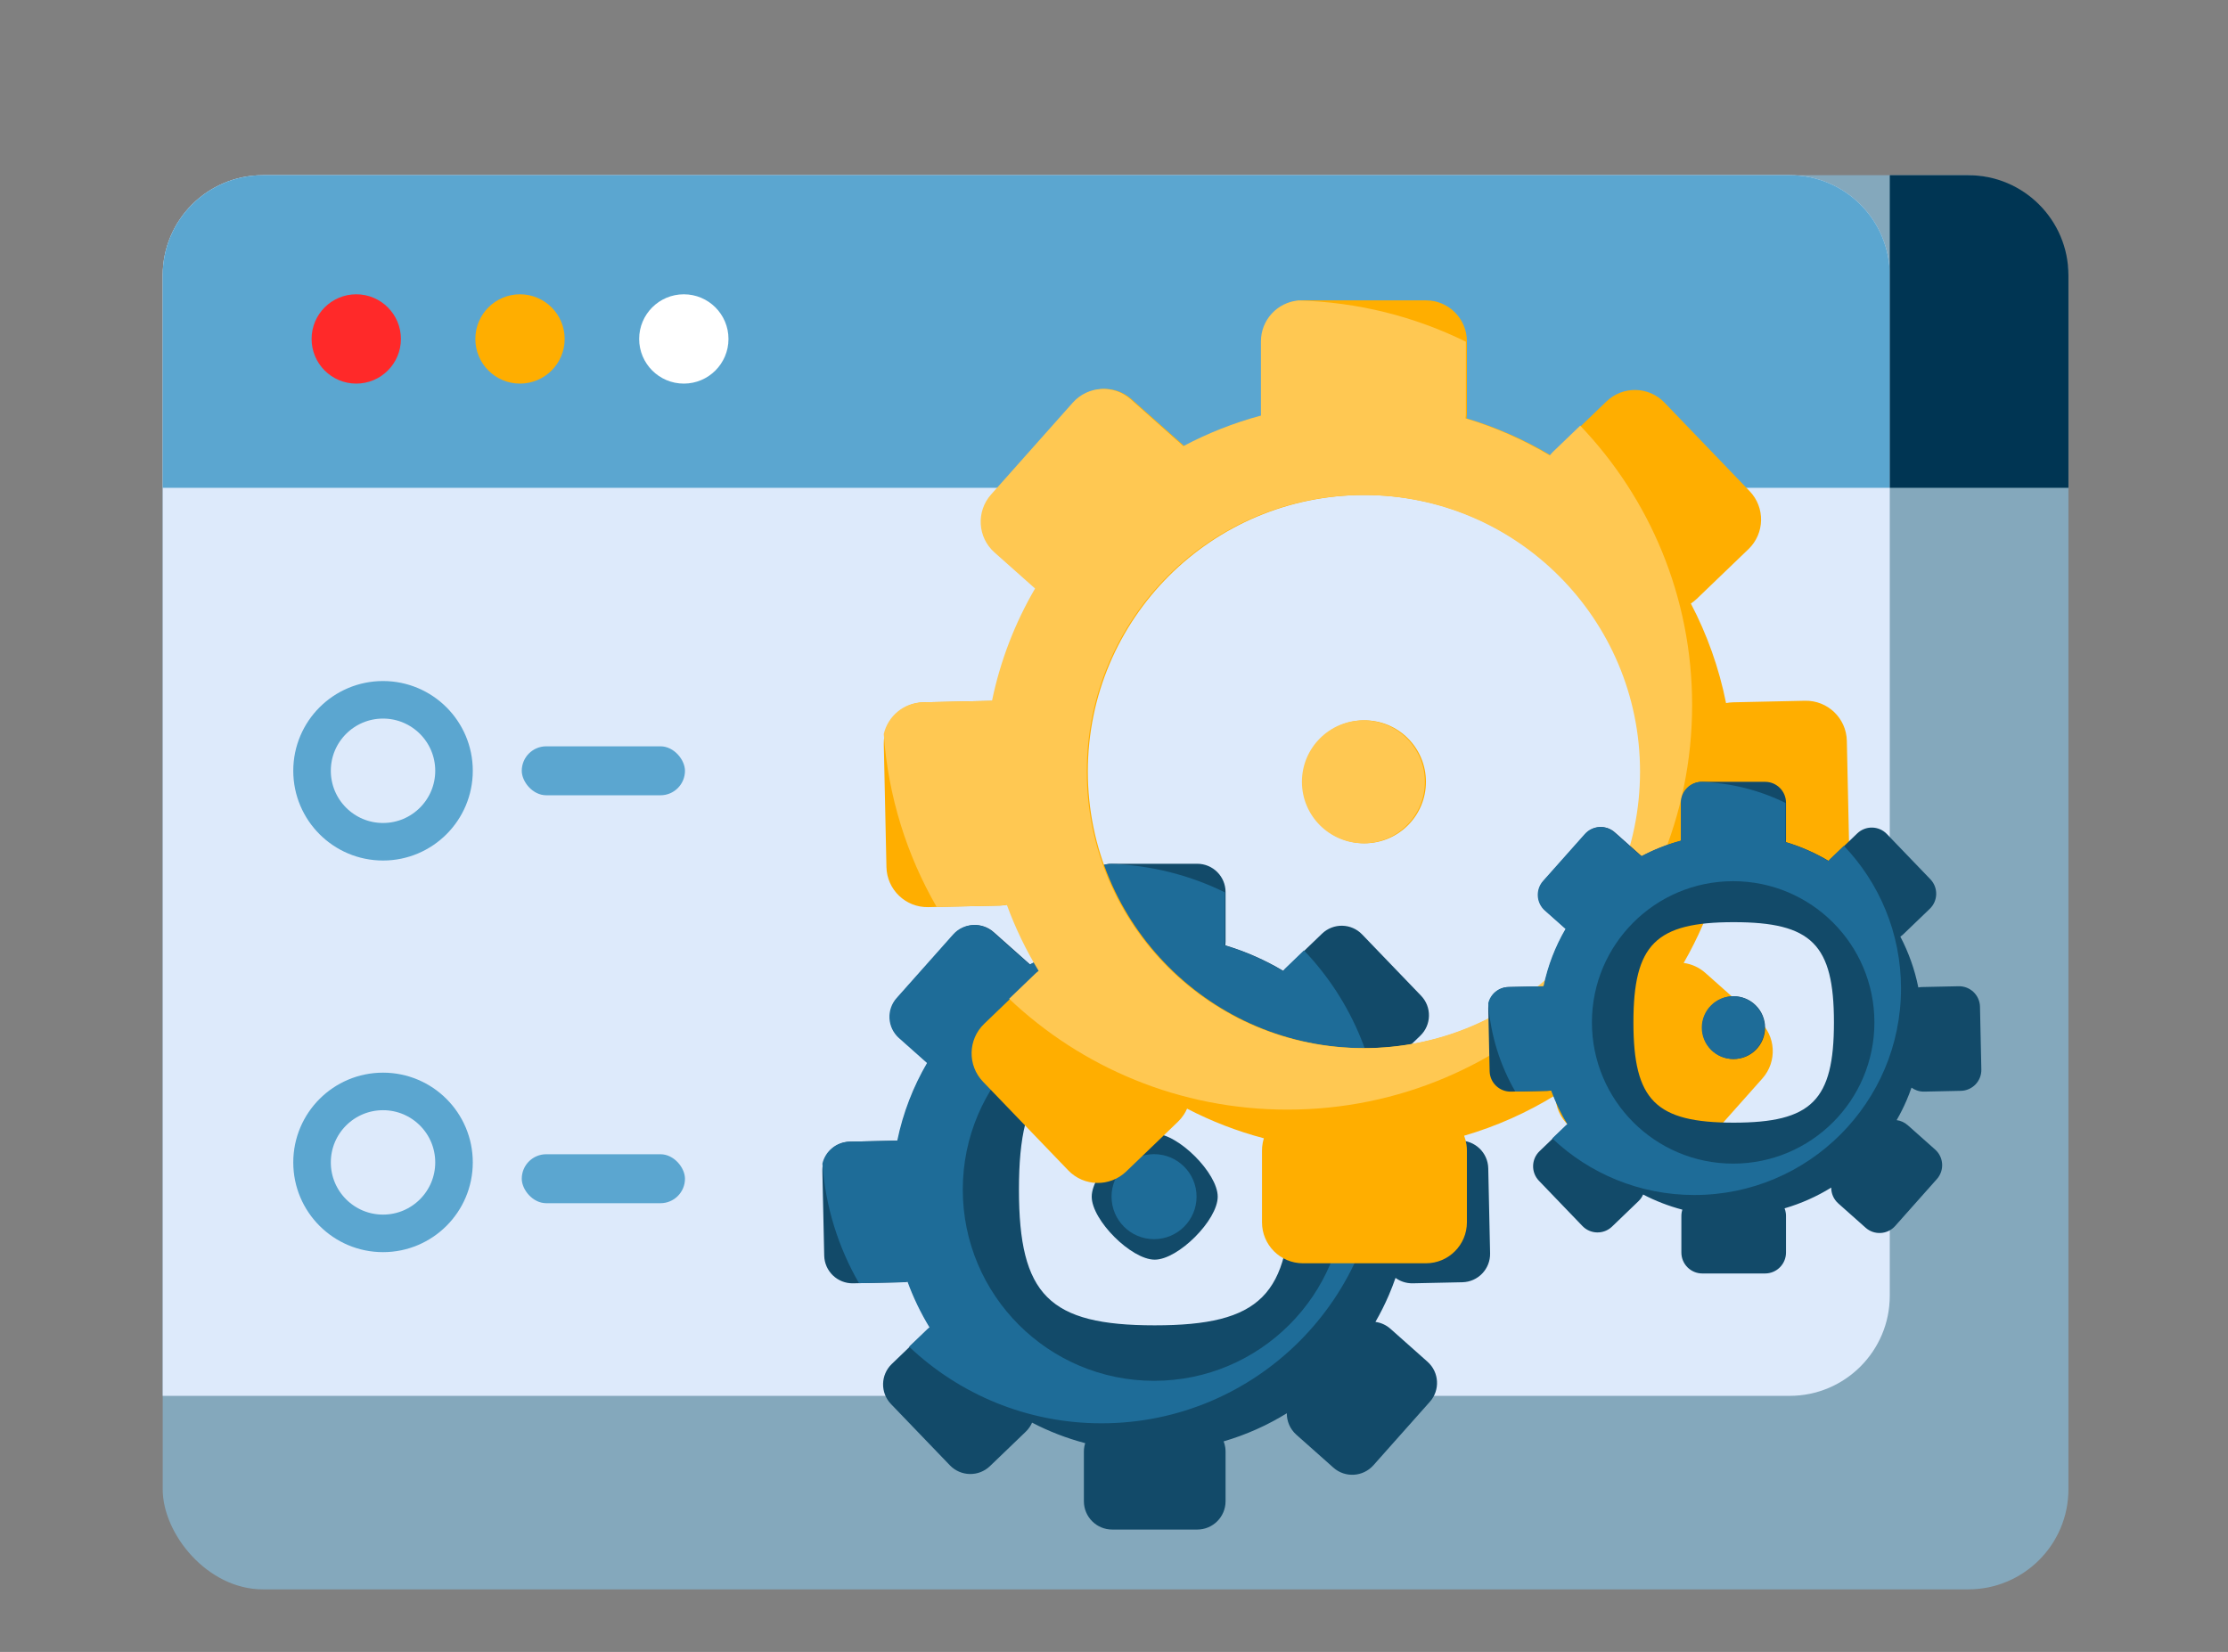 <svg width="178" height="132" viewBox="0 0 178 132" fill="none" xmlns="http://www.w3.org/2000/svg">
<rect x="0" y="0" width="178" height="132" fill="#808080" stroke="none"/>
<rect x="12.999" y="14" width="152.253" height="113" rx="8" fill="#84A8BC"/>
<path d="M12.999 22C12.999 17.582 16.581 14 20.999 14H142.978C147.396 14 150.978 17.582 150.978 22V103.537C150.978 107.955 147.396 111.537 142.978 111.537H12.999V22Z" fill="#DDEAFB"/>
<path d="M12.999 22C12.999 17.582 16.581 14 20.999 14H142.978C147.396 14 150.978 17.582 150.978 22V38.979H12.999V22Z" fill="#5BA6D0"/>
<path d="M150.979 14H157.252C161.671 14 165.252 17.582 165.252 22V38.979H150.979V14Z" fill="#003553"/>
<circle cx="28.462" cy="27.084" r="3.568" fill="#FF2929"/>
<circle cx="41.544" cy="27.084" r="3.568" fill="#FFAE00"/>
<circle cx="54.632" cy="27.084" r="3.568" fill="white"/>
<circle cx="30.601" cy="61.59" r="5.671" stroke="#5BA6D0" stroke-width="3"/>
<circle cx="30.601" cy="92.883" r="5.671" stroke="#5BA6D0" stroke-width="3"/>
<rect x="41.685" y="59.635" width="13.039" height="3.912" rx="1.956" fill="#5BA6D0"/>
<rect x="41.685" y="92.231" width="13.039" height="3.912" rx="1.956" fill="#5BA6D0"/>
<path d="M92.253 100.654C94.129 100.654 97.286 97.496 97.286 95.621C97.286 93.745 94.129 90.588 92.253 90.588C90.378 90.588 87.22 93.745 87.22 95.621C87.22 97.496 90.378 100.654 92.253 100.654Z" fill="#124A69"/>
<path fill-rule="evenodd" clip-rule="evenodd" d="M86.594 71.284C86.594 70.034 87.607 69.02 88.857 69.02H95.649C96.899 69.02 97.913 70.034 97.913 71.284V75.246C97.913 75.346 97.906 75.445 97.894 75.542C99.541 76.034 101.102 76.727 102.549 77.591L102.586 77.545C102.603 77.525 102.619 77.504 102.637 77.485C102.656 77.463 102.676 77.441 102.697 77.42C102.719 77.396 102.743 77.372 102.767 77.349L105.623 74.603C106.525 73.737 107.958 73.765 108.824 74.667L113.531 79.562C114.398 80.464 114.369 81.897 113.468 82.763L110.612 85.509C110.509 85.608 110.399 85.695 110.284 85.771C111.178 87.478 111.839 89.325 112.228 91.271C112.357 91.245 112.491 91.23 112.628 91.227L116.588 91.142C117.838 91.115 118.874 92.106 118.9 93.356L119.047 100.146C119.074 101.397 118.082 102.432 116.832 102.459L112.871 102.544C112.592 102.55 112.322 102.505 112.073 102.417C111.864 102.344 111.668 102.241 111.492 102.112C111.328 102.583 111.148 103.047 110.952 103.503C110.637 104.234 110.28 104.944 109.886 105.629C110.318 105.686 110.738 105.869 111.088 106.18L114.049 108.813C114.983 109.644 115.067 111.075 114.236 112.009L109.724 117.085C108.892 118.019 107.461 118.103 106.527 117.272L103.566 114.64C103.059 114.188 102.802 113.559 102.807 112.928C101.249 113.89 99.555 114.65 97.759 115.174C97.819 115.327 97.863 115.489 97.888 115.657C97.897 115.716 97.903 115.776 97.907 115.836C97.911 115.889 97.913 115.942 97.913 115.996V119.957C97.913 121.208 96.899 122.221 95.649 122.221H88.857C87.607 122.221 86.594 121.208 86.594 119.957V115.996C86.594 115.928 86.596 115.861 86.602 115.794C86.608 115.72 86.619 115.646 86.633 115.574C86.649 115.486 86.671 115.4 86.697 115.317C85.211 114.925 83.79 114.373 82.454 113.678C82.404 113.794 82.343 113.907 82.272 114.015C82.181 114.154 82.072 114.285 81.947 114.405L79.091 117.151C78.19 118.017 76.757 117.989 75.89 117.088L71.183 112.192C70.317 111.291 70.345 109.857 71.246 108.991L74.102 106.245L74.16 106.191L74.19 106.165L74.228 106.133C74.256 106.11 74.284 106.087 74.313 106.066C73.613 104.915 73.021 103.691 72.554 102.408C72.414 102.438 72.269 102.455 72.121 102.459L68.16 102.544C66.91 102.571 65.875 101.579 65.848 100.33L65.701 93.54C65.674 92.29 66.666 91.254 67.916 91.227L71.738 91.145C72.195 88.926 73.009 86.837 74.116 84.94L71.872 82.946C70.938 82.115 70.853 80.684 71.685 79.749L76.197 74.674C77.028 73.74 78.459 73.656 79.393 74.486L82.306 77.076C83.655 76.36 85.092 75.79 86.598 75.385C86.595 75.339 86.594 75.293 86.594 75.246V71.284ZM103.1 95.055C103.1 103.494 100.693 105.902 92.253 105.902C83.813 105.902 81.406 103.494 81.406 95.055C81.406 86.615 83.813 84.208 92.253 84.208C100.693 84.208 103.1 86.615 103.1 95.055Z" fill="#124A69"/>
<path fill-rule="evenodd" clip-rule="evenodd" d="M88.611 69.028C87.451 69.126 86.54 70.098 86.54 71.284V75.245C86.54 75.292 86.542 75.339 86.545 75.385C85.039 75.789 83.602 76.36 82.252 77.075L79.34 74.486C78.406 73.655 76.975 73.739 76.144 74.673L71.632 79.749C70.8 80.683 70.884 82.114 71.819 82.945L74.063 84.94C72.956 86.836 72.142 88.926 71.685 91.144L67.863 91.227C66.804 91.25 65.93 91.996 65.704 92.983C65.95 96.443 66.984 99.686 68.626 102.532L72.068 102.458C72.216 102.455 72.361 102.438 72.501 102.407C72.968 103.691 73.559 104.915 74.26 106.065C74.231 106.087 74.203 106.109 74.175 106.132L74.137 106.164L74.107 106.19L74.049 106.245L72.631 107.608C76.638 111.403 82.049 113.731 88.003 113.731C100.35 113.731 110.359 103.722 110.359 91.376C110.359 85.39 108.007 79.955 104.177 75.942L102.714 77.349C102.69 77.372 102.666 77.395 102.643 77.419C102.623 77.44 102.603 77.462 102.584 77.484C102.566 77.504 102.549 77.524 102.533 77.545L102.496 77.59C101.049 76.726 99.488 76.034 97.84 75.541C97.853 75.445 97.86 75.346 97.86 75.245V71.304C95.057 69.925 91.924 69.116 88.611 69.028ZM92.2 110.335C100.64 110.335 107.481 103.494 107.481 95.054C107.481 86.615 100.64 79.773 92.2 79.773C83.76 79.773 76.919 86.615 76.919 95.054C76.919 103.494 83.76 110.335 92.2 110.335ZM95.596 95.62C95.596 97.496 94.075 99.016 92.2 99.016C90.325 99.016 88.804 97.496 88.804 95.62C88.804 93.745 90.325 92.224 92.2 92.224C94.075 92.224 95.596 93.745 95.596 95.62Z" fill="#1E6C98"/>
<path d="M109.01 67.383C111.722 67.383 113.921 65.184 113.921 62.472C113.921 59.76 111.722 57.56 109.01 57.56C106.297 57.56 104.098 59.76 104.098 62.472C104.098 65.184 106.297 67.383 109.01 67.383Z" fill="#FFAE00"/>
<path fill-rule="evenodd" clip-rule="evenodd" d="M100.824 27.274C100.824 25.466 102.29 24 104.098 24H113.921C115.729 24 117.195 25.466 117.195 27.274V33.004C117.195 33.149 117.185 33.292 117.167 33.432C119.55 34.144 121.807 35.145 123.9 36.395L123.954 36.329C123.978 36.3 124.002 36.271 124.027 36.242C124.055 36.21 124.084 36.179 124.114 36.148C124.146 36.113 124.181 36.079 124.216 36.046L128.346 32.075C129.65 30.822 131.723 30.863 132.976 32.166L139.783 39.247C141.037 40.551 140.995 42.623 139.692 43.877L135.561 47.848C135.413 47.991 135.253 48.117 135.087 48.226C136.38 50.695 137.337 53.367 137.899 56.181C138.086 56.144 138.279 56.122 138.477 56.118L144.205 55.994C146.013 55.955 147.51 57.389 147.548 59.197L147.761 69.017C147.799 70.825 146.365 72.322 144.558 72.361L138.829 72.485C138.425 72.494 138.035 72.428 137.675 72.302C137.372 72.195 137.089 72.046 136.834 71.86C136.597 72.542 136.337 73.212 136.053 73.871C135.597 74.929 135.082 75.955 134.512 76.946C135.136 77.029 135.743 77.294 136.249 77.744L140.532 81.551C141.883 82.753 142.004 84.822 140.803 86.174L134.277 93.514C133.074 94.866 131.005 94.987 129.654 93.786L125.372 89.979C124.637 89.325 124.265 88.415 124.273 87.503C122.02 88.894 119.57 89.994 116.973 90.751C117.059 90.973 117.122 91.207 117.159 91.449C117.172 91.535 117.181 91.621 117.187 91.709C117.193 91.785 117.195 91.862 117.195 91.939V97.669C117.195 99.478 115.729 100.944 113.921 100.944H104.098C102.29 100.944 100.824 99.478 100.824 97.669V91.939C100.824 91.842 100.828 91.745 100.836 91.648C100.846 91.541 100.861 91.434 100.881 91.329C100.905 91.203 100.936 91.079 100.974 90.957C98.824 90.391 96.77 89.592 94.838 88.588C94.765 88.756 94.677 88.919 94.575 89.075C94.442 89.276 94.285 89.466 94.105 89.639L89.974 93.611C88.67 94.864 86.598 94.823 85.344 93.519L78.537 86.438C77.284 85.135 77.324 83.062 78.628 81.809L82.758 77.838L82.842 77.759L82.885 77.722L82.941 77.675C82.981 77.642 83.021 77.609 83.063 77.578C82.05 75.914 81.195 74.144 80.519 72.287C80.316 72.332 80.107 72.356 79.893 72.361L74.164 72.485C72.356 72.524 70.859 71.09 70.82 69.282L70.608 59.462C70.569 57.654 72.003 56.157 73.811 56.118L79.339 55.998C80.001 52.789 81.177 49.768 82.778 47.025L79.533 44.14C78.181 42.938 78.06 40.868 79.262 39.517L85.788 32.177C86.99 30.825 89.06 30.704 90.411 31.905L94.623 35.65C96.574 34.615 98.653 33.791 100.83 33.206C100.826 33.139 100.824 33.072 100.824 33.004V27.274ZM131.11 61.653C131.11 73.859 121.216 83.754 109.01 83.754C96.803 83.754 86.909 73.859 86.909 61.653C86.909 49.447 96.803 39.552 109.01 39.552C121.216 39.552 131.11 49.447 131.11 61.653Z" fill="#FFAE00"/>
<path fill-rule="evenodd" clip-rule="evenodd" d="M103.735 24.012C102.057 24.153 100.739 25.56 100.739 27.274V33.004C100.739 33.072 100.742 33.139 100.746 33.206C98.568 33.791 96.489 34.616 94.538 35.65L90.326 31.905C88.975 30.704 86.906 30.826 85.703 32.177L79.177 39.517C77.975 40.869 78.097 42.938 79.448 44.14L82.694 47.025C81.093 49.768 79.916 52.79 79.254 55.999L73.727 56.118C72.195 56.151 70.932 57.23 70.605 58.658C70.961 63.662 72.455 68.352 74.831 72.469L79.808 72.361C80.022 72.356 80.232 72.332 80.434 72.288C81.11 74.144 81.966 75.914 82.978 77.578C82.937 77.609 82.896 77.642 82.856 77.675L82.801 77.722L82.758 77.759L82.674 77.838L80.623 79.809C86.418 85.299 94.243 88.665 102.855 88.665C120.712 88.665 135.188 74.19 135.188 56.333C135.188 47.677 131.786 39.815 126.247 34.012L124.131 36.046C124.096 36.079 124.062 36.113 124.029 36.148C123.999 36.179 123.971 36.21 123.943 36.242C123.917 36.271 123.893 36.3 123.869 36.33L123.815 36.395C121.723 35.146 119.465 34.144 117.082 33.432C117.101 33.292 117.11 33.149 117.11 33.004V27.304C113.057 25.31 108.526 24.14 103.735 24.012ZM108.925 83.754C121.131 83.754 131.026 73.859 131.026 61.653C131.026 49.447 121.131 39.553 108.925 39.553C96.719 39.553 86.824 49.447 86.824 61.653C86.824 73.859 96.719 83.754 108.925 83.754ZM113.836 62.472C113.836 65.184 111.637 67.383 108.925 67.383C106.213 67.383 104.014 65.184 104.014 62.472C104.014 59.76 106.213 57.561 108.925 57.561C111.637 57.561 113.836 59.76 113.836 62.472Z" fill="#FFC852"/>
<path d="M138.508 84.622C139.893 84.622 141.016 83.499 141.016 82.115C141.016 80.73 139.893 79.607 138.508 79.607C137.124 79.607 136.001 80.73 136.001 82.115C136.001 83.499 137.124 84.622 138.508 84.622Z" fill="#124A69"/>
<path fill-rule="evenodd" clip-rule="evenodd" d="M134.329 64.143C134.329 63.22 135.078 62.472 136.001 62.472H141.016C141.939 62.472 142.688 63.22 142.688 64.143V67.069C142.688 67.143 142.683 67.216 142.673 67.287C143.89 67.651 145.043 68.162 146.111 68.8L146.139 68.767C146.151 68.752 146.163 68.737 146.176 68.722C146.19 68.706 146.205 68.69 146.22 68.674C146.237 68.656 146.254 68.639 146.272 68.622L148.381 66.594C149.047 65.955 150.105 65.976 150.745 66.641L154.221 70.257C154.861 70.922 154.84 71.981 154.174 72.62L152.065 74.648C151.989 74.721 151.908 74.785 151.823 74.841C152.483 76.102 152.972 77.466 153.259 78.903C153.354 78.884 153.453 78.873 153.554 78.87L156.478 78.807C157.402 78.787 158.166 79.519 158.186 80.442L158.294 85.457C158.314 86.38 157.582 87.144 156.659 87.164L153.734 87.227C153.527 87.232 153.328 87.198 153.144 87.133C152.99 87.079 152.845 87.003 152.715 86.908C152.594 87.256 152.461 87.599 152.316 87.935C152.083 88.475 151.82 88.999 151.529 89.505C151.848 89.547 152.158 89.683 152.417 89.912L154.603 91.856C155.293 92.47 155.355 93.526 154.741 94.216L151.409 97.964C150.795 98.654 149.739 98.716 149.049 98.103L146.863 96.159C146.488 95.825 146.298 95.361 146.301 94.895C145.151 95.605 143.9 96.167 142.574 96.553C142.618 96.667 142.651 96.786 142.669 96.91C142.676 96.954 142.681 96.998 142.684 97.043C142.687 97.081 142.688 97.121 142.688 97.16V100.086C142.688 101.009 141.939 101.758 141.016 101.758H136.001C135.078 101.758 134.329 101.009 134.329 100.086V97.16C134.329 97.11 134.331 97.061 134.335 97.012C134.34 96.957 134.348 96.902 134.358 96.849C134.37 96.784 134.386 96.721 134.406 96.659C133.308 96.37 132.259 95.962 131.272 95.449C131.235 95.535 131.19 95.618 131.138 95.698C131.07 95.8 130.99 95.897 130.898 95.986L128.789 98.013C128.123 98.653 127.065 98.632 126.425 97.967L122.95 94.351C122.31 93.686 122.331 92.627 122.996 91.988L125.105 89.96L125.148 89.92L125.17 89.901L125.198 89.877C125.219 89.86 125.239 89.844 125.261 89.828C124.744 88.978 124.307 88.074 123.962 87.126C123.858 87.149 123.751 87.162 123.642 87.164L120.717 87.227C119.794 87.247 119.03 86.515 119.01 85.592L118.901 80.578C118.881 79.655 119.614 78.89 120.537 78.87L123.359 78.809C123.697 77.171 124.298 75.628 125.115 74.228L123.458 72.755C122.768 72.141 122.706 71.085 123.32 70.394L126.652 66.647C127.266 65.957 128.322 65.895 129.012 66.508L131.163 68.42C132.159 67.892 133.221 67.471 134.332 67.172C134.33 67.138 134.329 67.104 134.329 67.069V64.143ZM146.518 81.697C146.518 87.929 144.741 89.707 138.508 89.707C132.276 89.707 130.498 87.929 130.498 81.697C130.498 75.465 132.276 73.687 138.508 73.687C144.741 73.687 146.518 75.465 146.518 81.697Z" fill="#124A69"/>
<path fill-rule="evenodd" clip-rule="evenodd" d="M135.816 62.477C134.96 62.55 134.287 63.268 134.287 64.143V67.069C134.287 67.103 134.288 67.137 134.29 67.171C133.178 67.47 132.117 67.891 131.12 68.42L128.97 66.507C128.28 65.894 127.224 65.956 126.61 66.646L123.278 70.394C122.664 71.084 122.726 72.141 123.416 72.754L125.073 74.227C124.256 75.628 123.655 77.171 123.317 78.809L120.495 78.87C119.713 78.887 119.068 79.438 118.901 80.167C119.082 82.722 119.845 85.116 121.058 87.218L123.6 87.163C123.709 87.161 123.816 87.148 123.919 87.126C124.265 88.074 124.701 88.978 125.218 89.827C125.197 89.843 125.176 89.86 125.156 89.876L125.128 89.9L125.106 89.919L125.063 89.96L124.016 90.966C126.975 93.769 130.97 95.488 135.367 95.488C144.485 95.488 151.876 88.097 151.876 78.98C151.876 74.56 150.139 70.546 147.311 67.583L146.23 68.622C146.212 68.639 146.195 68.656 146.178 68.674C146.163 68.689 146.148 68.705 146.134 68.722C146.121 68.736 146.109 68.751 146.096 68.766L146.069 68.8C145 68.162 143.848 67.65 142.631 67.287C142.641 67.216 142.646 67.142 142.646 67.069V64.158C140.576 63.14 138.262 62.542 135.816 62.477ZM138.466 92.98C144.698 92.98 149.75 87.928 149.75 81.696C149.75 75.464 144.698 70.412 138.466 70.412C132.234 70.412 127.182 75.464 127.182 81.696C127.182 87.928 132.234 92.98 138.466 92.98ZM140.974 82.114C140.974 83.499 139.851 84.622 138.466 84.622C137.081 84.622 135.959 83.499 135.959 82.114C135.959 80.729 137.081 79.606 138.466 79.606C139.851 79.606 140.974 80.729 140.974 82.114Z" fill="#1E6C98"/>
</svg>
